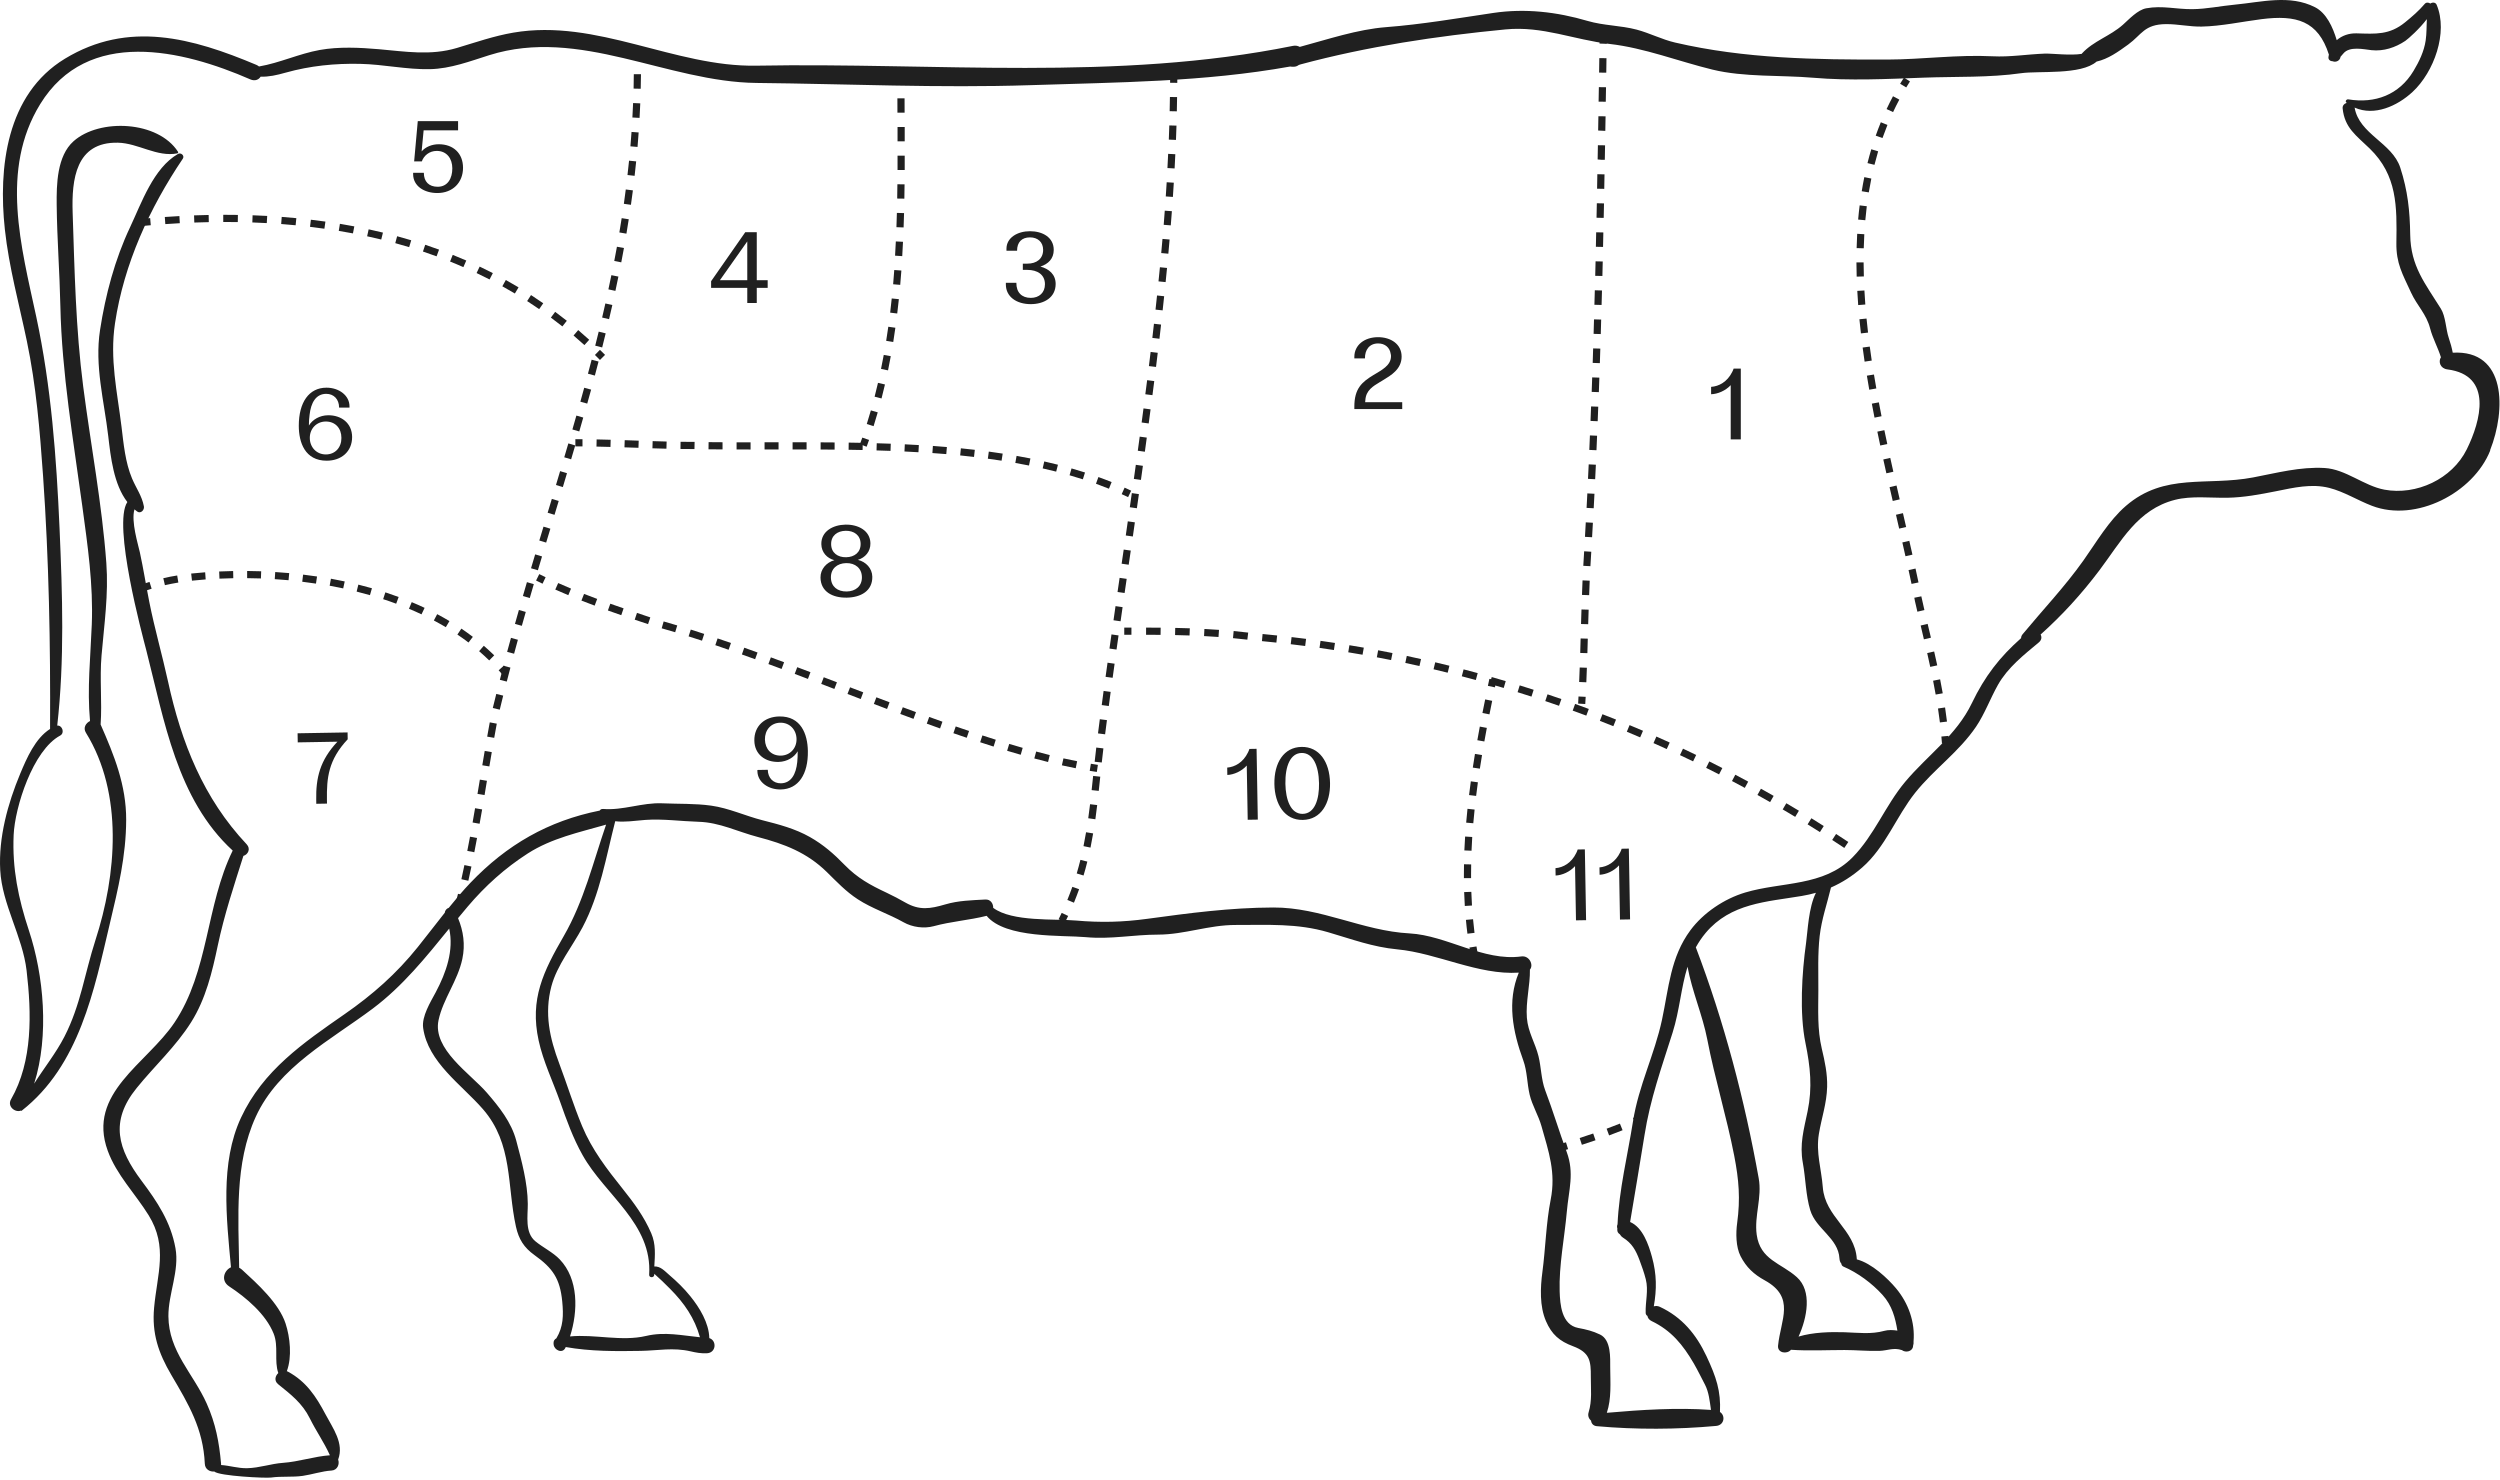 <svg width="495" height="293" viewBox="0 0 495 293" fill="none" xmlns="http://www.w3.org/2000/svg">
<path d="M493.063 89.204C489.723 97.614 478.343 103.484 469.653 100.154C466.853 99.084 464.083 97.334 461.193 96.604C457.653 95.714 454.143 96.564 450.653 97.264C447.473 97.894 444.313 98.494 441.053 98.554C437.703 98.614 433.933 98.134 430.663 98.964C423.213 100.854 419.983 107.214 415.673 112.934C412.163 117.584 408.353 121.774 404.043 125.634C404.293 126.114 404.263 126.704 403.713 127.174C400.743 129.654 397.543 132.154 395.603 135.584C394.083 138.274 393.003 141.294 391.273 143.864C387.883 148.884 382.963 152.264 379.223 156.944C375.473 161.644 373.313 167.764 368.703 171.774C366.733 173.484 364.723 174.764 362.533 175.724C361.763 178.944 360.683 181.964 360.293 185.344C359.893 188.934 360.043 192.524 360.033 196.124C360.023 199.994 359.813 203.824 360.713 207.624C361.313 210.154 361.843 212.594 361.773 215.214C361.683 218.544 360.663 221.314 360.133 224.554C359.533 228.244 360.633 231.454 360.913 235.064C361.363 240.994 367.243 243.394 367.643 249.224C367.643 249.274 367.643 249.314 367.643 249.354C370.613 250.124 373.803 253.164 375.403 255.074C377.883 258.044 379.203 261.774 378.883 265.604C378.913 265.894 378.883 266.184 378.793 266.444C378.793 266.504 378.793 266.564 378.773 266.634C378.613 267.634 377.283 267.864 376.583 267.324C374.913 266.764 373.743 267.424 372.133 267.474C369.813 267.544 367.523 267.304 365.203 267.304C361.663 267.304 358.153 267.504 354.613 267.254C353.833 268.184 351.913 267.914 352.053 266.444C352.563 261.304 355.553 256.884 349.433 253.514C347.253 252.314 345.753 250.924 344.623 248.704C343.693 246.864 343.683 244.144 343.953 242.184C344.613 237.354 344.303 233.634 343.383 228.874C341.873 221.094 339.523 213.534 338.033 205.774C337.133 201.084 335.003 196.224 334.133 191.414C332.833 195.584 332.573 200.024 331.173 204.464C328.993 211.364 326.733 217.614 325.603 224.814C324.703 230.534 323.703 236.244 322.763 241.954C325.263 243.024 326.423 246.444 327.083 248.844C328.043 252.324 328.043 255.294 327.453 258.654C327.823 258.554 328.233 258.554 328.653 258.754C333.023 260.784 335.853 264.194 337.883 268.524C339.823 272.664 340.753 275.444 340.553 279.574C341.673 280.284 341.433 282.184 339.793 282.334C332.003 283.044 323.953 283.084 316.173 282.384C315.453 282.324 315.083 281.824 315.033 281.304C314.593 280.914 314.333 280.324 314.543 279.654C315.263 277.294 314.973 275.014 314.983 272.604C315.003 269.464 314.803 267.804 311.463 266.554C308.793 265.564 307.233 264.224 306.093 261.564C304.823 258.604 304.983 254.974 305.393 251.864C306.023 247.124 306.113 242.224 307.033 237.534C308.093 232.164 306.653 228.074 305.213 222.984C304.613 220.844 303.383 218.904 302.873 216.754C302.353 214.564 302.393 212.124 301.623 210.004C299.513 204.254 298.363 198.274 300.723 192.584C292.693 193.104 284.563 188.714 276.663 187.974C271.793 187.514 267.653 185.954 263.003 184.594C256.833 182.774 250.983 183.164 244.663 183.144C239.333 183.134 234.533 185.044 229.333 185.054C224.403 185.054 219.963 186.024 214.953 185.554C210.433 185.134 199.053 185.864 195.353 181.334C191.883 182.204 188.373 182.434 184.873 183.384C182.943 183.904 180.643 183.594 178.913 182.614C175.993 180.964 172.643 179.884 169.853 178.064C167.493 176.534 165.703 174.614 163.703 172.654C159.773 168.804 155.303 167.094 150.053 165.724C146.073 164.684 142.503 162.834 138.323 162.714C134.843 162.614 131.253 162.094 127.773 162.344C125.543 162.514 123.733 162.834 121.813 162.604C119.983 169.724 118.813 177.034 115.343 183.604C113.343 187.384 110.283 191.114 109.173 195.294C107.753 200.674 108.833 205.524 110.733 210.584C112.273 214.684 113.573 218.914 115.253 222.954C117.203 227.634 120.163 231.474 123.303 235.404C125.513 238.164 127.523 240.884 128.933 244.154C129.893 246.364 129.683 248.504 129.553 250.754C130.793 250.714 131.553 251.614 132.493 252.424C134.043 253.754 135.413 255.074 136.693 256.664C138.513 258.914 140.373 261.944 140.443 264.944C141.963 265.434 141.813 267.844 139.993 267.944C138.793 268.004 137.863 267.824 136.733 267.564C133.273 266.764 130.313 267.414 126.883 267.474C121.993 267.564 116.843 267.584 112.013 266.714C111.993 266.764 111.973 266.814 111.953 266.854C111.383 268.104 109.723 267.324 109.623 266.224C109.623 266.164 109.613 266.104 109.603 266.044C109.553 265.524 109.803 265.174 110.163 264.984C111.553 262.674 111.583 260.424 111.323 257.694C110.883 253.134 109.423 251.084 105.833 248.514C103.723 247.004 102.713 245.354 102.163 242.904C100.353 234.724 101.613 226.494 95.613 219.604C91.413 214.774 84.723 210.324 83.783 203.534C83.463 201.254 85.243 198.404 86.273 196.474C88.363 192.544 89.883 188.164 88.943 183.854C84.313 189.544 79.753 195.234 73.813 199.694C65.513 205.924 55.163 211.224 50.643 221.114C46.393 230.404 47.213 241.004 47.353 251.014C47.543 251.114 47.723 251.224 47.913 251.394C50.943 254.174 55.243 258.044 56.553 262.084C57.423 264.754 57.853 268.644 56.793 271.494C56.863 271.524 56.923 271.534 56.993 271.574C60.623 273.534 62.573 276.484 64.433 280.004C65.923 282.824 68.163 285.774 66.953 288.994C67.283 289.874 66.833 291.114 65.603 291.174C63.873 291.264 61.683 291.974 59.933 292.224C57.873 292.514 55.763 292.264 53.663 292.554C52.623 292.704 43.413 292.264 42.433 291.364C41.573 291.444 40.603 290.944 40.553 289.834C40.243 282.874 37.333 278.044 33.923 272.244C31.363 267.884 30.043 264.014 30.513 258.914C31.123 252.264 33.293 246.864 29.433 240.624C26.803 236.374 23.063 232.614 21.333 227.854C17.163 216.444 29.083 210.624 34.543 202.474C41.363 192.304 40.743 179.324 46.073 168.414C35.013 158.254 32.513 142.584 28.953 128.704C28.213 125.834 22.243 103.824 25.213 99.404C22.503 95.904 21.913 90.464 21.433 86.354C20.613 79.304 18.703 72.464 19.813 65.314C20.883 58.374 22.743 51.364 25.753 44.994C28.033 40.154 30.383 33.274 35.253 30.474C35.833 30.144 36.593 30.824 36.203 31.414C29.623 41.174 24.533 52.254 22.773 63.994C21.703 71.134 23.203 77.494 24.063 84.524C24.473 87.884 24.803 91.564 26.143 94.734C26.993 96.744 28.093 98.154 28.493 100.264C28.623 100.964 27.873 101.784 27.163 101.284C26.973 101.154 26.803 101.004 26.623 100.854C25.923 103.264 27.343 107.764 27.693 109.374C28.403 112.634 28.913 115.924 29.563 119.194C30.613 124.474 32.113 129.654 33.263 134.904C35.903 147.044 40.273 158.064 48.843 167.174C49.693 168.074 49.093 169.214 48.193 169.464C46.323 175.374 44.413 181.084 43.123 187.194C42.013 192.454 40.753 197.774 37.853 202.384C34.803 207.234 30.643 211.004 27.063 215.424C21.673 222.064 23.333 227.524 28.033 233.804C31.153 237.964 33.813 241.954 34.743 247.144C35.553 251.614 33.323 256.144 33.343 260.604C33.393 267.614 38.253 271.924 40.933 277.914C42.693 281.844 43.393 285.554 43.773 289.814C43.773 289.904 43.773 289.984 43.773 290.074C45.473 290.184 47.133 290.744 48.923 290.704C51.373 290.654 53.633 289.814 56.033 289.644C59.163 289.424 62.273 288.354 65.323 288.144C64.163 285.564 62.613 283.404 61.343 280.834C59.863 277.844 57.603 276.114 55.073 274.074C54.253 273.414 54.473 272.444 55.103 271.864C54.253 269.434 55.193 266.604 54.183 264.064C52.643 260.204 48.733 256.914 45.373 254.704C43.643 253.564 44.373 251.524 45.733 250.924C44.853 241.284 43.533 230.264 47.723 221.294C52.093 211.934 60.013 206.514 68.243 200.794C73.773 196.954 78.503 192.784 82.713 187.534C84.513 185.294 86.263 182.984 88.063 180.724C88.103 180.254 88.453 179.874 88.863 179.744C90.233 178.044 91.643 176.364 93.143 174.794C100.343 167.254 108.553 162.534 118.743 160.494C118.873 160.284 119.093 160.144 119.443 160.174C123.343 160.494 127.153 158.884 131.103 159.054C134.303 159.194 137.633 159.074 140.793 159.514C144.323 160.004 147.533 161.534 150.983 162.414C154.223 163.234 157.433 164.074 160.363 165.734C163.043 167.254 165.103 169.064 167.243 171.264C169.783 173.864 172.293 175.234 175.553 176.764C176.833 177.364 178.053 178.014 179.283 178.714C182.063 180.294 184.163 179.954 187.163 179.074C189.773 178.304 192.393 178.254 195.093 178.104C196.123 178.044 196.673 178.904 196.653 179.754C200.403 182.574 208.943 181.894 213.023 182.264C217.943 182.694 222.273 182.594 227.173 181.924C235.483 180.794 243.553 179.714 252.103 179.684C261.553 179.644 269.813 184.324 279.093 184.814C286.483 185.214 293.703 190.394 301.233 189.374C302.833 189.154 303.703 191.094 302.923 191.984C302.973 195.154 302.073 198.324 302.323 201.534C302.543 204.364 303.973 206.494 304.623 209.134C305.163 211.314 305.153 213.754 305.943 215.864C307.493 219.944 308.703 224.024 310.213 228.104C311.763 232.334 310.613 235.554 310.233 239.894C309.783 245.024 308.643 250.584 308.813 255.714C308.893 258.224 309.163 262.304 312.483 262.934C314.083 263.234 315.343 263.534 316.803 264.234C319.033 265.304 318.813 268.884 318.823 270.814C318.843 273.834 319.093 276.894 318.153 279.734C324.883 279.144 332.083 278.674 338.773 279.164C338.523 277.434 338.363 275.664 337.593 274.174C336.863 272.774 336.163 271.334 335.373 269.964C333.233 266.284 330.923 263.444 327.023 261.574C326.513 261.334 326.263 260.954 326.193 260.554C326.003 260.444 325.853 260.244 325.843 259.974C325.763 257.724 326.433 255.514 325.863 253.284C325.533 251.974 325.083 250.734 324.613 249.474C323.893 247.554 323.123 246.154 321.343 245.044C321.063 244.864 320.873 244.634 320.723 244.384C320.413 244.194 320.193 243.884 320.223 243.464C320.223 243.384 320.223 243.304 320.233 243.224C320.133 242.924 320.163 242.654 320.273 242.414C320.573 235.564 322.263 228.794 323.333 222.034C324.443 214.974 327.593 208.824 329.073 201.924C330.423 195.594 330.743 189.534 334.713 184.174C337.283 180.714 341.403 177.964 345.523 176.724C352.763 174.554 361.063 175.584 366.803 169.754C371.143 165.344 373.273 159.524 377.213 154.814C381.683 149.484 387.343 145.644 390.433 139.214C393.003 133.864 395.943 130.104 400.173 126.354C400.183 126.104 400.263 125.834 400.473 125.584C404.483 120.744 408.873 116.114 412.513 110.984C415.083 107.364 417.523 103.104 420.933 100.164C428.593 93.554 436.943 96.274 446.103 94.534C450.853 93.634 455.403 92.394 460.263 92.664C464.443 92.894 468.043 96.194 472.113 96.954C478.433 98.124 485.513 94.864 488.423 88.964C491.193 83.354 493.643 74.304 484.593 73.144C483.163 72.964 482.743 71.624 483.303 70.734C482.693 68.784 481.683 67.014 481.163 65.024C480.433 62.194 478.563 60.494 477.393 57.944C475.713 54.274 474.423 52.184 474.483 48.084C474.593 40.884 474.673 34.714 469.193 29.404C466.523 26.814 464.233 25.324 463.843 21.464C463.783 20.884 464.183 20.514 464.663 20.364C464.643 20.344 464.623 20.334 464.593 20.314C464.253 20.044 464.633 19.614 464.963 19.674C470.243 20.544 475.033 18.794 477.883 14.034C478.993 12.184 479.963 10.184 480.283 8.014C480.493 6.584 480.443 5.184 480.513 3.784C479.133 5.644 476.873 7.664 476.253 8.094C474.303 9.404 471.953 10.194 469.563 9.934C468.003 9.764 465.223 9.104 464.003 10.574C463.743 10.884 463.573 11.084 463.423 11.244C463.343 12.014 462.493 12.404 461.883 12.134C461.443 12.144 460.993 11.844 461.033 11.344C461.043 11.154 461.093 10.994 461.123 10.814C458.983 4.094 454.653 2.924 447.783 3.794C443.923 4.284 439.783 5.194 435.913 5.264C433.553 5.304 431.243 4.764 428.893 4.774C424.543 4.804 424.073 6.864 421.373 8.824C419.373 10.274 417.413 11.674 415.123 12.194C412.033 14.904 403.673 13.994 400.183 14.494C394.013 15.384 387.183 15.144 380.923 15.374C373.713 15.644 366.203 16.014 359.003 15.394C352.573 14.844 345.343 15.314 339.073 13.784C332.303 12.134 325.623 9.494 318.733 8.704C311.643 7.884 305.443 5.114 298.093 5.824C284.423 7.144 270.773 9.184 257.533 12.744C257.423 12.794 257.293 12.834 257.163 12.864C256.883 13.074 256.543 13.214 256.183 13.214C256.063 13.214 255.943 13.214 255.833 13.214C255.693 13.214 255.563 13.204 255.443 13.174C238.353 16.244 221.323 16.294 203.973 16.864C185.923 17.454 167.863 16.614 149.803 16.424C132.073 16.244 114.763 5.294 96.873 10.924C93.063 12.124 89.213 13.604 85.153 13.694C80.473 13.794 75.983 12.744 71.333 12.644C66.303 12.534 61.413 13.024 56.553 14.384C54.743 14.894 53.253 15.224 51.603 15.184C51.233 15.774 50.483 16.124 49.553 15.714C36.153 9.864 17.343 5.344 7.953 20.624C-0.017 33.594 4.193 48.834 7.173 62.684C10.143 76.524 11.173 90.554 11.793 104.664C12.363 117.774 12.793 130.624 11.333 143.674C12.313 143.554 12.883 145.124 11.913 145.644C6.503 148.544 2.943 159.854 2.703 165.304C2.403 171.944 3.623 177.904 5.723 184.234C8.653 193.074 9.783 205.014 6.763 214.564C8.723 211.454 11.073 208.534 12.753 205.264C15.973 198.994 16.763 192.754 18.883 186.194C23.093 173.214 24.463 157.134 17.013 145.084C16.403 144.104 17.003 143.154 17.823 142.764C17.233 136.384 17.923 130.054 18.173 123.674C18.483 115.674 17.363 108.094 16.293 100.194C14.523 87.134 12.233 73.804 11.953 60.604C11.813 53.934 11.293 47.254 11.223 40.574C11.183 36.574 11.263 30.884 14.573 27.954C19.733 23.374 31.323 23.914 35.253 30.064C35.323 30.164 35.253 30.334 35.133 30.364C31.103 31.164 27.393 28.344 23.343 28.254C14.983 28.074 14.173 35.544 14.383 42.064C14.763 53.594 14.993 65.074 16.473 76.534C17.973 88.124 20.203 99.814 21.053 111.464C21.513 117.724 20.633 123.594 20.103 129.804C19.713 134.354 20.233 138.964 19.923 143.454C22.613 149.564 25.003 155.484 24.983 162.324C24.963 169.484 23.393 175.934 21.753 182.844C18.623 196.054 15.753 210.934 4.293 219.924C4.243 219.964 4.163 219.954 4.123 219.904C2.983 220.344 1.383 219.054 2.183 217.674C6.523 210.104 6.243 200.574 5.263 192.154C4.483 185.464 0.403 179.054 0.043 172.284C-0.307 165.824 1.533 159.124 3.993 153.214C5.283 150.134 6.963 146.204 9.913 144.334C10.003 127.574 9.693 110.914 8.523 94.184C7.893 85.274 7.153 76.314 5.323 67.564C3.793 60.224 1.773 52.904 0.963 45.434C-0.357 33.254 1.243 18.674 12.853 11.624C25.423 3.994 38.063 7.504 50.763 12.844C50.973 12.934 51.133 13.044 51.283 13.164C55.363 12.464 59.213 10.634 63.313 9.894C67.123 9.214 71.193 9.414 75.023 9.744C80.293 10.204 85.253 11.054 90.473 9.494C94.193 8.384 97.783 7.124 101.623 6.464C118.193 3.624 133.533 13.304 149.783 13.004C185.173 12.344 221.023 16.154 255.993 9.084C256.523 8.974 256.973 9.074 257.353 9.284C262.933 7.784 268.763 5.814 274.453 5.374C281.513 4.834 288.653 3.604 295.663 2.564C301.973 1.624 308.273 2.354 314.343 4.144C317.543 5.084 320.863 5.024 324.053 5.864C326.653 6.554 329.043 7.814 331.663 8.424C345.513 11.644 359.493 11.824 373.663 11.794C380.613 11.774 387.583 10.794 394.513 11.144C398.013 11.324 401.373 10.744 404.863 10.614C406.263 10.564 409.933 11.034 412.183 10.664C412.203 10.634 412.213 10.614 412.233 10.584C414.503 8.104 417.813 7.154 420.343 4.894C421.573 3.794 423.263 1.954 424.943 1.644C428.133 1.054 430.943 1.854 434.113 1.814C436.923 1.784 439.673 1.184 442.463 0.924C447.823 0.414 453.353 -1.116 458.363 1.424C460.623 2.574 461.893 5.344 462.673 7.954C463.693 7.064 465.083 6.554 466.613 6.604C470.383 6.714 473.113 6.954 476.213 4.414C477.613 3.274 478.933 2.144 480.103 0.764C480.373 0.434 480.883 0.464 481.203 0.704C481.613 0.424 482.233 0.424 482.453 0.944C484.773 6.424 481.923 14.274 477.693 18.194C474.643 21.024 470.113 23.044 466.213 21.304C467.113 26.584 473.643 28.254 475.253 33.194C476.733 37.744 477.153 41.734 477.223 46.494C477.313 52.704 480.163 56.104 483.293 61.124C484.253 62.664 484.263 65.164 484.853 66.904C485.203 67.934 485.463 68.864 485.643 69.834C496.313 69.224 496.183 81.224 493.043 89.134L493.063 89.204ZM119.983 163.284C114.663 164.814 109.243 165.944 104.503 168.984C99.983 171.884 96.073 175.414 92.603 179.504C91.953 180.264 91.323 181.034 90.693 181.794C91.753 184.344 92.143 187.034 91.543 189.864C90.623 194.204 87.723 197.804 86.833 201.984C85.603 207.744 93.103 212.544 96.403 216.364C98.843 219.184 101.253 222.194 102.223 225.864C103.273 229.834 104.473 234.214 104.503 238.364C104.523 240.744 103.883 244.014 105.993 245.764C107.433 246.964 109.513 247.974 110.823 249.354C114.563 253.264 114.483 259.564 112.863 264.614C117.813 264.134 123.053 265.664 127.933 264.514C131.633 263.644 135.013 264.424 138.593 264.774C137.533 260.994 135.503 258.024 132.653 255.164C131.633 254.144 130.623 253.144 129.543 252.204C129.543 252.264 129.543 252.334 129.543 252.394C129.543 253.054 128.493 253.044 128.533 252.394C129.193 242.284 119.793 236.644 115.353 228.714C113.463 225.354 112.183 221.784 110.903 218.154C109.493 214.164 107.553 210.184 106.653 206.034C104.853 197.814 107.593 192.324 111.623 185.344C115.623 178.404 117.423 170.774 120.003 163.284H119.983ZM358.433 239.634C357.523 236.604 357.533 233.374 356.963 230.264C356.283 226.574 357.163 223.624 357.903 220.044C358.883 215.304 358.443 211.214 357.483 206.524C356.273 200.634 356.773 192.634 357.603 186.704C357.933 184.334 358.083 179.714 359.553 176.774C358.643 177.024 357.713 177.244 356.733 177.404C349.763 178.574 342.683 178.814 337.723 184.714C336.943 185.644 336.313 186.604 335.773 187.574C341.383 202.294 345.443 217.804 348.223 233.294C348.913 237.114 347.323 240.734 347.823 244.444C348.503 249.484 352.663 250.074 355.773 252.874C358.833 255.614 357.823 260.894 356.113 264.644C359.023 263.774 362.423 263.694 365.223 263.784C367.923 263.874 370.473 264.234 373.113 263.504C373.873 263.294 374.793 263.324 375.683 263.464C375.263 260.904 374.633 258.484 372.733 256.384C370.663 254.094 367.833 251.994 364.993 250.784C364.733 250.664 364.613 250.454 364.593 250.214C364.373 249.954 364.233 249.614 364.213 249.194C363.993 245.114 359.563 243.374 358.433 239.624V239.634Z" fill="#202020"/>
<path d="M377.433 17.314C377.673 16.914 377.923 16.524 378.173 16.124L376.983 15.364C376.723 15.764 376.473 16.174 376.223 16.584L377.433 17.314Z" fill="#202020"/>
<path d="M384.093 143.044L385.503 142.874C385.383 141.934 385.263 140.994 385.123 140.074L383.723 140.284C383.863 141.194 383.983 142.114 384.103 143.044H384.093ZM383.263 137.524L384.663 137.274C384.503 136.344 384.323 135.424 384.143 134.504L382.753 134.784C382.933 135.694 383.103 136.614 383.263 137.524ZM382.183 132.044L383.573 131.744C383.373 130.834 383.173 129.914 382.963 128.994L381.583 129.304C381.793 130.214 381.993 131.124 382.183 132.034V132.044ZM380.943 126.584L382.323 126.264L381.673 123.524L380.293 123.854L380.933 126.584H380.943ZM379.653 121.114L381.033 120.794L380.423 118.074L379.033 118.354L379.163 119.044L379.643 121.124L379.653 121.114ZM378.473 115.614L379.863 115.324C379.673 114.414 379.473 113.494 379.273 112.574L377.893 112.874C378.093 113.794 378.293 114.714 378.483 115.614H378.473ZM377.283 110.134L378.663 109.824C378.463 108.914 378.253 108.004 378.043 107.084L376.663 107.404C376.873 108.324 377.083 109.234 377.283 110.144V110.134ZM376.033 104.664L377.413 104.344L376.783 101.604L375.403 101.924L376.033 104.664ZM374.763 99.194L376.143 98.874L375.513 96.134L374.133 96.454L374.763 99.194ZM373.503 93.714L374.883 93.404C374.673 92.494 374.473 91.584 374.273 90.664L372.893 90.974C373.093 91.894 373.303 92.804 373.503 93.724V93.714ZM372.293 88.214L373.683 87.914C373.483 87.004 373.293 86.084 373.103 85.174L371.713 85.464C371.903 86.384 372.093 87.304 372.293 88.224V88.214ZM371.153 82.694L372.543 82.414C372.363 81.494 372.183 80.584 372.013 79.664L370.623 79.924C370.793 80.844 370.973 81.774 371.153 82.694ZM370.113 77.164L371.513 76.914C371.353 75.994 371.193 75.074 371.043 74.154L369.643 74.384C369.793 75.314 369.953 76.234 370.113 77.164ZM369.203 71.604L370.603 71.394C370.463 70.474 370.333 69.554 370.213 68.624L368.803 68.814C368.923 69.744 369.053 70.674 369.193 71.604H369.203ZM368.463 66.014L369.873 65.854C369.763 64.924 369.663 64.004 369.573 63.074L368.163 63.214C368.253 64.144 368.353 65.084 368.463 66.014ZM367.923 60.404L369.333 60.294C369.263 59.364 369.203 58.434 369.153 57.514L367.743 57.594C367.793 58.534 367.853 59.464 367.923 60.404ZM367.623 54.774L369.043 54.734C369.013 53.804 369.003 52.874 368.993 51.954H367.573C367.573 52.894 367.593 53.834 367.623 54.784V54.774ZM369.023 49.154C369.043 48.224 369.083 47.294 369.133 46.374L367.723 46.294C367.673 47.234 367.633 48.174 367.613 49.124L369.033 49.164L369.023 49.154ZM369.333 43.604C369.413 42.674 369.513 41.754 369.623 40.834L368.213 40.664C368.093 41.594 367.993 42.534 367.913 43.474L369.323 43.604H369.333ZM370.023 38.084C370.173 37.164 370.343 36.254 370.523 35.354L369.133 35.074C368.943 35.994 368.773 36.924 368.623 37.864L370.023 38.094V38.084ZM371.143 32.644C371.373 31.744 371.613 30.854 371.873 29.964L370.513 29.554C370.243 30.464 369.993 31.374 369.763 32.294L371.133 32.634L371.143 32.644ZM372.733 27.334C373.043 26.464 373.373 25.594 373.713 24.744L372.403 24.204C372.043 25.074 371.713 25.974 371.393 26.864L372.733 27.334ZM374.823 22.204C375.213 21.374 375.633 20.534 376.063 19.724L374.813 19.054C374.373 19.884 373.943 20.744 373.543 21.594L374.823 22.194V22.204Z" fill="#202020"/>
<path d="M384.513 147.234L385.923 147.124C385.883 146.644 385.843 146.174 385.803 145.704L384.393 145.834C384.433 146.294 384.473 146.764 384.513 147.234Z" fill="#202020"/>
<path d="M233.103 16.404V14.984H231.683V16.394L233.103 16.404Z" fill="#202020"/>
<path d="M212.643 178.734C213.003 177.854 213.343 176.954 213.663 176.064L212.323 175.594C212.013 176.464 211.683 177.334 211.333 178.194L212.643 178.734ZM214.543 173.344C214.813 172.454 215.063 171.534 215.293 170.594L213.923 170.254C213.703 171.144 213.453 172.044 213.193 172.944L214.553 173.354L214.543 173.344ZM215.923 167.814C216.113 166.884 216.283 165.954 216.443 165.014L215.043 164.784C214.893 165.694 214.723 166.614 214.533 167.534L215.923 167.824V167.814ZM216.883 162.214C217.013 161.274 217.133 160.344 217.243 159.404L215.833 159.234C215.723 160.164 215.603 161.094 215.473 162.014L216.873 162.214H216.883ZM217.553 156.594C217.643 155.714 217.743 154.834 217.833 153.954L217.853 153.784L216.443 153.634L216.423 153.804C216.333 154.684 216.243 155.564 216.143 156.444L217.553 156.594ZM218.153 150.974C218.253 150.054 218.353 149.124 218.473 148.184L217.063 148.014C216.953 148.964 216.843 149.894 216.743 150.824L218.153 150.974ZM218.813 145.384L219.173 142.584L217.763 142.404L217.403 145.214L218.813 145.394V145.384ZM219.543 139.794L219.913 136.994L218.513 136.804L218.143 139.604L219.543 139.794ZM220.303 134.204L220.693 131.414L219.293 131.214L218.903 134.014L220.303 134.204ZM221.073 128.614L221.473 125.814L220.073 125.614L219.673 128.414L221.073 128.614ZM221.873 123.014L222.273 120.214L220.873 120.014L220.473 122.814L221.873 123.014ZM222.673 117.414L223.083 114.614L221.683 114.414L221.273 117.214L222.673 117.414ZM223.483 111.814L223.893 109.014L222.493 108.814L222.083 111.614L223.483 111.814ZM224.303 106.224L224.703 103.424L223.303 103.224L222.903 106.024L224.303 106.224ZM225.103 100.634L225.503 97.834L224.103 97.634L223.703 100.434L225.103 100.634ZM225.903 95.034L226.293 92.234L224.893 92.034L224.503 94.824L225.903 95.024V95.034ZM226.683 89.444L227.063 86.644L225.663 86.454L225.283 89.244L226.683 89.444ZM227.443 83.854L227.813 81.054L226.413 80.864L226.043 83.654L227.443 83.844V83.854ZM228.183 78.254L228.543 75.454L227.133 75.274L226.773 78.064L228.183 78.244V78.254ZM228.893 72.654L229.233 69.854L227.823 69.684L227.483 72.484L228.893 72.654ZM229.573 67.064C229.683 66.134 229.793 65.194 229.893 64.264L228.483 64.104C228.373 65.034 228.273 65.964 228.163 66.904L229.573 67.074V67.064ZM230.203 61.454C230.303 60.514 230.403 59.584 230.503 58.654L229.093 58.504C228.993 59.434 228.893 60.364 228.793 61.304L230.203 61.454ZM230.793 55.854C230.883 54.914 230.983 53.984 231.073 53.054L229.663 52.914C229.573 53.844 229.483 54.774 229.383 55.714L230.793 55.854ZM231.333 50.234C231.413 49.294 231.503 48.364 231.583 47.424L230.173 47.304C230.093 48.234 230.013 49.174 229.923 50.104L231.333 50.234ZM231.813 44.624C231.883 43.684 231.963 42.754 232.033 41.814L230.623 41.714C230.553 42.644 230.483 43.584 230.413 44.514L231.823 44.624H231.813ZM232.233 38.994C232.293 38.054 232.353 37.114 232.413 36.174L231.003 36.084C230.943 37.024 230.883 37.954 230.823 38.894L232.233 38.994ZM232.573 33.354C232.623 32.414 232.673 31.474 232.713 30.534L231.293 30.464C231.253 31.404 231.203 32.334 231.153 33.274L232.573 33.354ZM232.843 27.704C232.883 26.764 232.913 25.814 232.943 24.874L231.523 24.834C231.493 25.774 231.463 26.704 231.423 27.644L232.843 27.704ZM233.013 22.054C233.033 21.114 233.053 20.164 233.063 19.224L231.643 19.204C231.633 20.144 231.613 21.074 231.593 22.014L233.013 22.044V22.054Z" fill="#202020"/>
<path d="M210.863 182.644C211.083 182.214 211.283 181.784 211.493 181.354L210.213 180.754C210.013 181.174 209.813 181.594 209.603 182.014L210.873 182.644H210.863Z" fill="#202020"/>
<path d="M125.493 11.824H126.913C126.913 11.334 126.913 10.864 126.893 10.384L125.473 10.404C125.473 10.874 125.483 11.344 125.493 11.814V11.824Z" fill="#202020"/>
<path d="M92.733 174.394C92.943 173.454 93.143 172.514 93.343 171.574L91.953 171.284C91.753 172.214 91.553 173.144 91.353 174.084L92.733 174.394ZM93.913 168.754C94.103 167.814 94.273 166.874 94.453 165.924L93.063 165.664C92.893 166.604 92.713 167.544 92.523 168.474L93.913 168.744V168.754ZM94.963 163.094C95.133 162.154 95.293 161.204 95.463 160.264L94.063 160.024C93.903 160.964 93.733 161.904 93.573 162.854L94.963 163.104V163.094ZM95.943 157.424L96.413 154.594L95.013 154.364L94.543 157.194L95.943 157.424ZM96.893 151.754C97.053 150.814 97.213 149.864 97.373 148.924L95.973 148.684C95.813 149.634 95.653 150.574 95.493 151.524L96.893 151.754ZM97.853 146.104C98.013 145.164 98.183 144.224 98.363 143.284L96.973 143.024C96.803 143.964 96.633 144.914 96.463 145.854L97.863 146.094L97.853 146.104ZM98.953 140.514C99.173 139.584 99.403 138.654 99.633 137.734L98.263 137.394C98.033 138.324 97.803 139.254 97.573 140.184L98.953 140.514ZM100.343 134.954C100.583 134.034 100.823 133.104 101.063 132.184L99.693 131.824C99.453 132.744 99.213 133.674 98.973 134.604L100.343 134.954ZM101.793 129.434C102.043 128.514 102.293 127.594 102.543 126.674L101.173 126.294C100.923 127.214 100.663 128.134 100.413 129.064L101.783 129.434H101.793ZM103.323 123.914C103.583 122.994 103.843 122.074 104.103 121.164L102.743 120.774C102.483 121.694 102.223 122.614 101.963 123.534L103.333 123.914H103.323ZM104.893 118.414L105.693 115.664L104.333 115.264L103.533 118.014L104.893 118.414ZM106.503 112.914L107.323 110.174L105.963 109.764L105.143 112.514L106.503 112.914ZM108.143 107.424L108.973 104.684L107.613 104.274L106.783 107.024L108.143 107.434V107.424ZM109.793 101.944L110.623 99.194L109.263 98.784L108.433 101.524L109.793 101.934V101.944ZM111.443 96.444L112.263 93.694L110.903 93.284L110.083 96.034L111.443 96.444ZM113.083 90.944L113.893 88.194L112.533 87.794L111.723 90.544L113.083 90.944ZM114.693 85.434C114.963 84.514 115.223 83.594 115.483 82.674L114.123 82.284C113.863 83.204 113.603 84.124 113.333 85.034L114.693 85.424V85.434ZM116.273 79.914C116.533 78.994 116.783 78.064 117.043 77.144L115.673 76.774C115.423 77.694 115.163 78.614 114.913 79.534L116.283 79.914H116.273ZM117.783 74.364C118.033 73.434 118.273 72.514 118.513 71.584L117.143 71.224C116.903 72.144 116.663 73.074 116.413 73.994L117.783 74.364ZM119.233 68.794C119.463 67.864 119.703 66.934 119.923 66.004L118.543 65.664C118.313 66.594 118.083 67.524 117.853 68.444L119.223 68.794H119.233ZM120.593 63.204C120.813 62.274 121.033 61.334 121.243 60.394L119.863 60.084C119.653 61.014 119.443 61.944 119.223 62.874L120.603 63.194L120.593 63.204ZM121.853 57.584C122.053 56.644 122.253 55.704 122.443 54.764L121.053 54.484C120.863 55.424 120.663 56.354 120.463 57.294L121.843 57.594L121.853 57.584ZM123.013 51.934C123.193 50.994 123.373 50.044 123.543 49.104L122.153 48.854C121.983 49.794 121.803 50.734 121.623 51.674L123.013 51.944V51.934ZM124.033 46.264C124.193 45.314 124.353 44.364 124.493 43.414L123.093 43.194C122.943 44.144 122.793 45.084 122.633 46.024L124.033 46.264ZM124.923 40.554C125.063 39.604 125.183 38.644 125.313 37.694L123.903 37.514C123.783 38.464 123.653 39.414 123.523 40.354L124.923 40.554ZM125.653 34.824C125.763 33.874 125.863 32.914 125.963 31.954L124.553 31.814C124.453 32.764 124.353 33.714 124.243 34.654L125.653 34.814V34.824ZM126.233 29.094C126.313 28.134 126.393 27.184 126.453 26.224L125.043 26.124C124.973 27.074 124.903 28.024 124.823 28.974L126.233 29.094ZM126.633 23.344C126.683 22.384 126.733 21.424 126.773 20.464L125.353 20.404C125.313 21.364 125.273 22.314 125.213 23.264L126.633 23.344ZM126.863 17.574C126.883 16.614 126.903 15.654 126.913 14.694H125.493C125.493 15.644 125.473 16.594 125.453 17.544L126.873 17.574H126.863Z" fill="#202020"/>
<path d="M91.723 178.684C91.843 178.224 91.953 177.764 92.063 177.304L90.683 176.974C90.573 177.434 90.463 177.884 90.343 178.344L91.713 178.694L91.723 178.684Z" fill="#202020"/>
<path d="M118.803 71.264L119.803 70.264C119.463 69.924 119.123 69.594 118.783 69.264L117.793 70.284C118.133 70.614 118.463 70.934 118.793 71.274L118.803 71.264Z" fill="#202020"/>
<path d="M115.713 68.324L116.663 67.274C115.943 66.624 115.213 65.984 114.483 65.354L113.563 66.434C114.283 67.044 115.003 67.674 115.713 68.324ZM111.353 64.624L112.233 63.514C111.473 62.914 110.703 62.324 109.923 61.744L109.073 62.884C109.833 63.454 110.593 64.034 111.343 64.624H111.353ZM106.753 61.214L107.563 60.044C106.763 59.494 105.953 58.954 105.143 58.424L104.373 59.614C105.173 60.134 105.973 60.664 106.753 61.204V61.214ZM101.943 58.114L102.673 56.894C101.843 56.394 101.003 55.914 100.153 55.444L99.463 56.684C100.293 57.144 101.123 57.624 101.943 58.114ZM96.933 55.334L97.583 54.074C96.723 53.634 95.853 53.204 94.973 52.784L94.363 54.064C95.223 54.474 96.083 54.894 96.933 55.334ZM91.753 52.884L92.323 51.584C91.433 51.194 90.543 50.824 89.643 50.464L89.113 51.784C90.003 52.144 90.883 52.504 91.753 52.894V52.884ZM86.443 50.754L86.933 49.424C86.023 49.094 85.113 48.774 84.193 48.464L83.743 49.804C84.653 50.104 85.553 50.424 86.443 50.754ZM81.013 48.934L81.423 47.574C80.493 47.294 79.563 47.024 78.633 46.774L78.263 48.144C79.183 48.394 80.103 48.664 81.013 48.934ZM75.483 47.434L75.823 46.054C74.883 45.824 73.943 45.604 72.993 45.404L72.693 46.784C73.623 46.984 74.563 47.204 75.483 47.424V47.434ZM69.883 46.214L70.153 44.824C69.203 44.644 68.253 44.474 67.303 44.314L67.073 45.714C68.013 45.874 68.953 46.034 69.893 46.214H69.883ZM64.233 45.274L64.433 43.874C63.473 43.734 62.523 43.614 61.553 43.504L61.383 44.914C62.333 45.024 63.283 45.154 64.223 45.284L64.233 45.274ZM58.533 44.604L58.673 43.194C57.713 43.104 56.753 43.014 55.783 42.944L55.673 44.354C56.633 44.424 57.583 44.504 58.533 44.604ZM32.733 44.374C33.693 44.304 34.643 44.244 35.603 44.194L35.523 42.784C34.563 42.834 33.593 42.894 32.633 42.964L32.733 44.374ZM52.823 44.174L52.903 42.754C51.943 42.704 50.973 42.654 50.013 42.624L49.963 44.044C50.923 44.074 51.873 44.124 52.833 44.174H52.823ZM38.473 44.064C39.433 44.024 40.383 44.004 41.343 43.984L41.313 42.564C40.353 42.584 39.383 42.614 38.423 42.644L38.473 44.064ZM47.083 43.974L47.103 42.554C46.273 42.544 45.443 42.534 44.613 42.534H44.203V43.954H44.603C45.423 43.954 46.253 43.954 47.073 43.974H47.083Z" fill="#202020"/>
<path d="M28.442 44.724C28.913 44.684 29.383 44.634 29.852 44.594L29.733 43.184C29.262 43.224 28.793 43.264 28.312 43.314L28.442 44.724Z" fill="#202020"/>
<path d="M99.643 133.774L100.733 132.864C100.423 132.494 100.113 132.134 99.793 131.774L98.733 132.714C99.043 133.064 99.343 133.414 99.643 133.764V133.774Z" fill="#202020"/>
<path d="M96.863 130.764L97.853 129.754C97.193 129.114 96.503 128.474 95.793 127.864L94.863 128.934C95.553 129.524 96.223 130.144 96.863 130.764ZM92.763 127.224L93.623 126.094C92.893 125.534 92.123 124.994 91.353 124.464L90.563 125.644C91.323 126.154 92.063 126.684 92.773 127.224H92.763ZM88.263 124.194L88.993 122.974C88.213 122.504 87.393 122.044 86.563 121.604L85.903 122.854C86.713 123.284 87.503 123.734 88.273 124.184L88.263 124.194ZM83.463 121.634L84.073 120.354C83.233 119.954 82.383 119.584 81.523 119.224L80.973 120.534C81.813 120.884 82.643 121.254 83.463 121.644V121.634ZM78.443 119.534L78.933 118.204C78.063 117.884 77.183 117.574 76.303 117.284L75.863 118.634C76.733 118.914 77.593 119.214 78.443 119.534ZM73.253 117.834L73.643 116.474C72.753 116.224 71.853 115.984 70.953 115.754L70.613 117.134C71.503 117.354 72.373 117.594 73.253 117.844V117.834ZM67.953 116.514L68.253 115.124C67.343 114.934 66.433 114.754 65.523 114.584L65.273 115.974C66.173 116.134 67.063 116.314 67.953 116.504V116.514ZM32.653 115.864C33.503 115.674 34.403 115.494 35.313 115.344L35.083 113.944C34.133 114.094 33.213 114.274 32.333 114.484L32.653 115.864ZM62.563 115.544L62.773 114.144C61.853 114.004 60.933 113.884 60.013 113.774L59.843 115.184C60.743 115.294 61.653 115.414 62.553 115.554L62.563 115.544ZM38.003 114.974C38.903 114.874 39.803 114.794 40.723 114.724L40.623 113.314C39.693 113.384 38.773 113.464 37.853 113.564L38.013 114.974H38.003ZM57.133 114.884L57.263 113.474C56.343 113.394 55.413 113.314 54.493 113.264L54.403 114.674C55.313 114.734 56.223 114.804 57.133 114.884ZM43.453 114.574C44.353 114.534 45.263 114.504 46.193 114.484L46.163 113.064C45.233 113.084 44.303 113.114 43.393 113.154L43.453 114.574ZM51.663 114.534L51.713 113.114C50.783 113.084 49.853 113.054 48.933 113.054V114.474C49.823 114.474 50.743 114.504 51.653 114.534H51.663Z" fill="#202020"/>
<path d="M28.703 117.004C29.143 116.844 29.583 116.704 30.023 116.564L29.603 115.214C29.143 115.354 28.683 115.504 28.233 115.664L28.703 117.004Z" fill="#202020"/>
<path d="M368.713 170.303L369.523 169.143C369.133 168.873 368.743 168.603 368.353 168.333L367.553 169.504C367.943 169.764 368.333 170.033 368.713 170.303Z" fill="#202020"/>
<path d="M365.173 167.894L365.963 166.714C365.163 166.174 364.353 165.644 363.543 165.124L362.773 166.314C363.573 166.834 364.373 167.364 365.173 167.894ZM360.343 164.754L361.103 163.554C360.293 163.034 359.473 162.524 358.653 162.014L357.903 163.224C358.723 163.724 359.533 164.234 360.343 164.754ZM355.453 161.734L356.183 160.524C355.353 160.024 354.523 159.534 353.693 159.044L352.973 160.264C353.803 160.744 354.623 161.244 355.443 161.734H355.453ZM350.483 158.814L351.183 157.584C350.343 157.104 349.503 156.634 348.663 156.164L347.973 157.404C348.813 157.874 349.643 158.344 350.483 158.824V158.814ZM345.463 156.014L346.143 154.764C345.293 154.304 344.443 153.854 343.593 153.394L342.933 154.644C343.783 155.094 344.623 155.544 345.473 156.004L345.463 156.014ZM340.373 153.334L341.023 152.074C340.163 151.634 339.303 151.194 338.443 150.764L337.813 152.034C338.673 152.464 339.523 152.894 340.383 153.334H340.373ZM335.223 150.764L335.843 149.484C334.973 149.064 334.103 148.644 333.233 148.234L332.633 149.514C333.503 149.924 334.363 150.334 335.233 150.754L335.223 150.764ZM330.013 148.314L330.603 147.024C329.723 146.624 328.843 146.224 327.963 145.834L327.393 147.134C328.273 147.524 329.143 147.914 330.013 148.314ZM324.753 145.994L325.313 144.694C324.423 144.314 323.543 143.944 322.653 143.574L322.113 144.884C323.003 145.254 323.883 145.624 324.763 146.004L324.753 145.994ZM319.443 143.784L319.973 142.474C319.083 142.114 318.183 141.764 317.283 141.414L316.773 142.734C317.663 143.084 318.553 143.434 319.443 143.784ZM314.083 141.704L314.583 140.374C313.683 140.034 312.773 139.704 311.873 139.374L311.393 140.704C312.293 141.034 313.193 141.364 314.093 141.694L314.083 141.704ZM308.683 139.754L309.153 138.414C308.243 138.094 307.333 137.784 306.413 137.474L305.963 138.814C306.873 139.114 307.773 139.434 308.683 139.744V139.754ZM303.233 137.924L303.663 136.574C302.743 136.284 301.833 135.984 300.903 135.704L300.483 137.054C301.403 137.334 302.313 137.624 303.223 137.924H303.233ZM297.733 136.224L298.133 134.864C297.213 134.584 296.283 134.324 295.363 134.054L294.973 135.414C295.893 135.674 296.813 135.944 297.733 136.214V136.224ZM292.213 134.644L292.583 133.274C291.653 133.024 290.723 132.774 289.793 132.534L289.433 133.904C290.363 134.144 291.283 134.394 292.213 134.644ZM286.643 133.194L286.983 131.814C286.043 131.584 285.113 131.354 284.173 131.134L283.843 132.514C284.773 132.734 285.703 132.964 286.633 133.194H286.643ZM281.053 131.874L281.363 130.494C280.423 130.284 279.483 130.074 278.543 129.874L278.253 131.264C279.193 131.464 280.123 131.664 281.063 131.874H281.053ZM275.433 130.694L275.713 129.304C274.773 129.114 273.823 128.934 272.873 128.754L272.613 130.144C273.553 130.324 274.493 130.504 275.433 130.694ZM269.783 129.634L270.033 128.234C269.083 128.064 268.133 127.904 267.183 127.754L266.953 129.154C267.903 129.314 268.843 129.474 269.783 129.634ZM264.113 128.704L264.323 127.304C263.373 127.164 262.423 127.024 261.463 126.884L261.263 128.284C262.213 128.414 263.163 128.554 264.103 128.704H264.113ZM258.423 127.904L258.603 126.494C257.653 126.374 256.693 126.254 255.733 126.144L255.563 127.554C256.513 127.664 257.463 127.784 258.413 127.904H258.423ZM252.723 127.234L252.873 125.824C251.913 125.724 250.953 125.624 249.993 125.534L249.863 126.944C250.813 127.034 251.773 127.134 252.723 127.234ZM246.973 126.664L247.143 125.254C246.173 125.134 245.213 125.034 244.263 124.944L244.133 126.354C245.073 126.444 246.023 126.544 246.983 126.654L246.973 126.664ZM241.263 126.124L241.363 124.714C240.393 124.644 239.433 124.584 238.473 124.534L238.403 125.944C239.353 125.994 240.313 126.054 241.263 126.124ZM235.533 125.824L235.583 124.404C234.623 124.374 233.653 124.344 232.693 124.324L232.663 125.744C233.623 125.764 234.583 125.794 235.533 125.824ZM229.793 125.704L229.813 124.284C228.853 124.274 227.893 124.264 226.923 124.264V125.684C227.883 125.684 228.843 125.684 229.793 125.704Z" fill="#202020"/>
<path d="M222.603 124.264H224.023V125.684H222.603V124.264Z" fill="#202020"/>
<path d="M294.898 134.412L296.287 134.705L295.994 136.094L294.604 135.801L294.898 134.412Z" fill="#202020"/>
<path d="M290.543 184.874L291.953 184.704C291.843 183.804 291.743 182.904 291.663 182.004L290.253 182.134C290.333 183.044 290.433 183.964 290.553 184.874H290.543ZM290.033 179.384L291.453 179.294C291.393 178.394 291.353 177.484 291.323 176.584L289.903 176.634C289.933 177.554 289.983 178.474 290.033 179.384ZM289.853 173.874H291.273V173.154C291.273 172.484 291.273 171.814 291.293 171.154L289.873 171.124C289.863 171.804 289.853 172.474 289.853 173.154V173.874ZM291.363 168.434C291.403 167.534 291.453 166.624 291.503 165.724L290.093 165.634C290.033 166.554 289.983 167.464 289.943 168.384L291.363 168.444V168.434ZM291.713 163.004C291.793 162.104 291.873 161.194 291.973 160.294L290.563 160.144C290.473 161.054 290.383 161.964 290.303 162.884L291.713 163.004ZM292.273 157.594C292.383 156.694 292.503 155.794 292.623 154.894L291.223 154.704C291.103 155.614 290.983 156.524 290.873 157.424L292.283 157.594H292.273ZM293.013 152.194C293.153 151.294 293.293 150.394 293.443 149.504L292.043 149.274C291.893 150.174 291.753 151.084 291.613 151.984L293.013 152.194ZM293.903 146.804C294.063 145.904 294.223 145.014 294.393 144.124L293.003 143.864C292.833 144.764 292.673 145.664 292.513 146.564L293.913 146.814L293.903 146.804ZM294.913 141.444C295.093 140.554 295.263 139.654 295.453 138.764L294.063 138.484C293.883 139.374 293.703 140.274 293.523 141.174L294.913 141.444Z" fill="#202020"/>
<path d="M291.173 189.024L292.573 188.774C292.493 188.314 292.413 187.854 292.343 187.394L290.943 187.614C291.013 188.084 291.093 188.554 291.183 189.024H291.173Z" fill="#202020"/>
<path d="M323.923 222.654C324.373 222.444 324.803 222.244 325.223 222.034L324.593 220.764C324.193 220.964 323.773 221.164 323.333 221.364L323.923 222.654Z" fill="#202020"/>
<path d="M313.202 226.674C314.102 226.384 315.012 226.084 315.912 225.774L315.452 224.434C314.562 224.744 313.662 225.034 312.772 225.324L313.212 226.674H313.202ZM318.602 224.814C319.512 224.474 320.412 224.134 321.272 223.784L320.742 222.474C319.892 222.814 319.012 223.154 318.112 223.484L318.602 224.814Z" fill="#202020"/>
<path d="M309.122 227.944C309.572 227.814 310.022 227.674 310.482 227.534L310.062 226.174C309.602 226.314 309.152 226.454 308.712 226.584L309.122 227.944Z" fill="#202020"/>
<path d="M316.732 7.214L318.152 7.236L318.13 8.656L316.71 8.634L316.732 7.214Z" fill="#202020"/>
<path d="M314.093 135.094C314.133 134.134 314.173 133.174 314.203 132.214L312.783 132.164C312.753 133.114 312.713 134.074 312.673 135.034L314.093 135.094ZM314.303 129.334L314.383 126.454L312.963 126.414L312.883 129.284L314.303 129.324V129.334ZM314.463 123.584L314.553 120.714L313.133 120.674L313.043 123.554L314.463 123.594V123.584ZM314.653 117.844C314.683 116.894 314.723 115.934 314.763 114.974L313.343 114.914C313.303 115.874 313.263 116.834 313.233 117.794L314.653 117.844ZM314.903 112.114L315.073 109.244L313.663 109.154L313.493 112.034L314.903 112.104V112.114ZM315.233 106.374L315.393 103.504L313.983 103.424L313.823 106.294L315.243 106.374H315.233ZM315.553 100.634L315.703 97.764L314.293 97.694L314.143 100.564L315.553 100.634ZM315.843 94.884L315.983 92.014L314.563 91.944L314.423 94.814L315.843 94.884ZM316.103 89.144L316.223 86.274L314.803 86.214L314.683 89.084L316.103 89.144ZM316.343 83.394L316.453 80.524L315.033 80.474L314.923 83.344L316.343 83.404V83.394ZM316.573 77.644L316.673 74.774L315.253 74.724L315.153 77.594L316.573 77.644ZM316.773 71.894L316.863 69.024L315.443 68.984L315.353 71.854L316.773 71.904V71.894ZM316.953 66.144L317.033 63.274L315.613 63.234L315.533 66.104L316.953 66.144ZM317.113 60.394L317.193 57.514L315.773 57.474L315.693 60.344L317.113 60.384V60.394ZM317.273 54.644L317.343 51.774L315.923 51.744L315.853 54.614L317.273 54.644ZM317.403 48.894L317.463 46.024L316.043 45.994L315.983 48.864L317.403 48.894ZM317.533 43.154L317.593 40.274L316.173 40.244L316.113 43.114L317.533 43.144V43.154ZM317.643 37.404L317.693 34.524L316.273 34.494L316.223 37.364L317.643 37.394V37.404ZM317.753 31.654L317.803 28.774L316.383 28.754L316.333 31.574L317.043 31.634H317.753V31.654ZM317.853 25.904L317.903 23.034L316.483 23.014L316.433 25.844L317.853 25.914V25.904ZM317.943 20.154L317.993 17.274L316.573 17.254L316.523 20.124L317.943 20.144V20.154ZM318.043 14.404L318.083 11.524L316.663 11.504L316.623 14.374L318.043 14.394V14.404Z" fill="#202020"/>
<path d="M313.883 139.394L313.963 137.974L312.543 137.904L312.473 139.314L313.883 139.394Z" fill="#202020"/>
<path d="M223.363 98.434L223.973 97.154C223.543 96.944 223.113 96.744 222.673 96.554L222.093 97.844C222.523 98.034 222.943 98.234 223.363 98.434Z" fill="#202020"/>
<path d="M219.573 96.764L220.103 95.454C219.243 95.104 218.373 94.774 217.483 94.454L217.003 95.784C217.863 96.094 218.723 96.424 219.563 96.764H219.573ZM214.403 94.904L214.833 93.554C213.953 93.274 213.063 93.004 212.163 92.744L211.773 94.104C212.653 94.354 213.533 94.624 214.403 94.904ZM209.123 93.384L209.473 92.014C208.573 91.784 207.673 91.564 206.763 91.364L206.453 92.744C207.353 92.944 208.243 93.164 209.133 93.384H209.123ZM203.743 92.164L204.023 90.774C203.113 90.594 202.203 90.424 201.283 90.264L201.033 91.664C201.943 91.824 202.843 91.994 203.743 92.174V92.164ZM198.313 91.214L198.533 89.814C197.623 89.674 196.703 89.544 195.783 89.414L195.593 90.824C196.503 90.944 197.413 91.074 198.323 91.214H198.313ZM192.853 90.474L193.013 89.064C192.093 88.954 191.173 88.864 190.253 88.764L190.113 90.174C191.033 90.264 191.943 90.364 192.853 90.474ZM187.363 89.924L187.483 88.514C186.563 88.434 185.633 88.364 184.713 88.294L184.613 89.704C185.533 89.774 186.453 89.844 187.363 89.914V89.924ZM181.853 89.534L181.933 88.124C181.013 88.074 180.083 88.024 179.153 87.974L179.083 89.394C180.003 89.434 180.923 89.484 181.843 89.544L181.853 89.534ZM176.323 89.274L176.373 87.854C175.443 87.814 174.523 87.784 173.593 87.764L173.553 89.184C174.473 89.214 175.393 89.244 176.313 89.274H176.323ZM170.793 89.104L170.823 87.684C169.893 87.664 168.973 87.644 168.043 87.634L168.023 89.054C168.943 89.064 169.873 89.084 170.793 89.104ZM165.253 89.024V87.604C164.343 87.604 163.413 87.584 162.483 87.584V89.004C163.393 89.004 164.323 89.014 165.253 89.024ZM148.233 89.004H148.613V87.584H145.843V88.994H148.243L148.233 89.004ZM151.383 88.994H154.153V87.574H151.383V88.994ZM159.703 88.994V87.574H156.933V88.994H159.703ZM143.063 88.984V87.564C142.143 87.564 141.223 87.554 140.303 87.544L140.283 88.964C141.203 88.974 142.123 88.984 143.063 88.984ZM137.503 88.914L137.533 87.494H137.373C136.483 87.494 135.623 87.494 134.753 87.474L134.733 88.894C135.603 88.904 136.473 88.914 137.353 88.914H137.503ZM131.953 88.844L131.993 87.424C131.063 87.404 130.143 87.374 129.223 87.344L129.183 88.764C130.103 88.794 131.033 88.814 131.963 88.844H131.953ZM126.413 88.674L126.463 87.254L123.693 87.154L123.643 88.574L126.413 88.664V88.674ZM120.873 88.494L120.913 87.074C119.993 87.044 119.063 87.024 118.133 87.004L118.103 88.424C119.033 88.444 119.953 88.464 120.863 88.494H120.873Z" fill="#202020"/>
<path d="M115.333 88.384V86.964C114.873 86.964 114.393 86.964 113.923 86.964V88.384C114.393 88.384 114.863 88.384 115.333 88.384Z" fill="#202020"/>
<path d="M179.102 15.219L179.105 16.629L177.685 16.632L177.682 15.222L179.102 15.219Z" fill="#202020"/>
<path d="M172.973 84.374C173.263 83.464 173.533 82.554 173.793 81.644L172.433 81.254C172.173 82.154 171.903 83.054 171.623 83.954L172.973 84.384V84.374ZM174.543 78.894C174.783 77.974 175.003 77.044 175.223 76.124L173.843 75.804C173.633 76.714 173.413 77.634 173.173 78.544L174.543 78.894ZM175.833 73.324C176.023 72.394 176.203 71.454 176.373 70.524L174.983 70.274C174.813 71.194 174.633 72.124 174.443 73.044L175.833 73.334V73.324ZM176.863 67.714C177.013 66.774 177.153 65.834 177.283 64.894L175.883 64.694C175.753 65.624 175.613 66.554 175.463 67.484L176.863 67.714ZM177.653 62.064C177.763 61.124 177.873 60.174 177.973 59.234L176.563 59.094C176.463 60.034 176.363 60.964 176.253 61.904L177.663 62.074L177.653 62.064ZM178.243 56.404C178.323 55.454 178.403 54.514 178.473 53.564L177.063 53.464C176.993 54.404 176.923 55.344 176.843 56.284L178.253 56.404H178.243ZM178.643 50.714C178.703 49.764 178.753 48.814 178.793 47.874L177.373 47.804C177.333 48.744 177.283 49.684 177.223 50.624L178.633 50.714H178.643ZM178.913 45.034C178.943 44.084 178.973 43.134 179.003 42.194L177.583 42.154C177.563 43.094 177.533 44.044 177.493 44.984L178.913 45.034ZM179.063 39.344C179.083 38.394 179.093 37.454 179.103 36.504L177.683 36.484C177.673 37.424 177.663 38.374 177.643 39.314L179.063 39.334V39.344ZM179.133 33.664C179.133 32.714 179.133 31.774 179.133 30.824H177.713C177.713 31.764 177.713 32.714 177.713 33.654H179.133V33.664ZM177.713 27.984H179.133V25.144H177.713V27.984ZM177.693 22.304H179.113L179.103 19.464H177.683L177.693 22.304Z" fill="#202020"/>
<path d="M171.593 88.454C171.753 88.004 171.913 87.554 172.073 87.104L170.733 86.644C170.583 87.084 170.423 87.524 170.263 87.964L171.593 88.454Z" fill="#202020"/>
<path d="M217.173 152.844L217.383 151.444C216.923 151.374 216.463 151.304 215.993 151.224L215.763 152.624C216.233 152.704 216.703 152.774 217.173 152.844Z" fill="#202020"/>
<path d="M212.993 152.114L213.273 150.724C212.383 150.544 211.473 150.354 210.563 150.154L210.253 151.534C211.183 151.744 212.093 151.934 213.003 152.114H212.993ZM207.513 150.884L207.853 149.504C206.963 149.284 206.063 149.054 205.163 148.804L204.793 150.174C205.703 150.414 206.613 150.654 207.503 150.874L207.513 150.884ZM202.103 149.434L202.493 148.074C201.613 147.824 200.723 147.564 199.823 147.294L199.413 148.654C200.313 148.924 201.213 149.194 202.103 149.444V149.434ZM196.733 147.814L197.163 146.464C196.283 146.184 195.403 145.904 194.513 145.614L194.073 146.964C194.963 147.254 195.853 147.544 196.733 147.824V147.814ZM191.413 146.074L191.873 144.734C190.993 144.434 190.123 144.134 189.233 143.834L188.773 145.174C189.653 145.484 190.543 145.784 191.423 146.084L191.413 146.074ZM186.133 144.234L186.603 142.894C185.733 142.584 184.853 142.274 183.983 141.954L183.503 143.284C184.383 143.604 185.263 143.914 186.133 144.234ZM180.873 142.334L181.363 141.004C180.493 140.684 179.623 140.364 178.753 140.034L178.253 141.364C179.123 141.694 180.003 142.014 180.873 142.334ZM175.633 140.384L176.133 139.054L173.523 138.064L173.023 139.384L175.633 140.374V140.384ZM170.423 138.404L170.923 137.084L168.313 136.084L167.803 137.404L170.413 138.404H170.423ZM165.203 136.414L165.713 135.094L163.103 134.094L162.603 135.414L165.213 136.414H165.203ZM159.973 134.414L160.473 133.094C159.603 132.764 158.733 132.434 157.853 132.104L157.353 133.434C158.223 133.764 159.093 134.094 159.963 134.424L159.973 134.414ZM154.753 132.454L155.253 131.124C154.373 130.794 153.503 130.474 152.633 130.154L152.143 131.484C153.013 131.804 153.883 132.124 154.763 132.454H154.753ZM149.513 130.524L149.993 129.194C149.113 128.874 148.233 128.554 147.363 128.244L146.893 129.584C147.763 129.894 148.643 130.214 149.513 130.524ZM144.263 128.654L144.733 127.314C143.843 127.004 142.963 126.704 142.083 126.404L141.633 127.744C142.503 128.044 143.383 128.344 144.263 128.654ZM138.993 126.864L139.433 125.514C138.543 125.224 137.653 124.934 136.773 124.654L136.343 126.004C137.223 126.284 138.103 126.564 138.993 126.854V126.864ZM133.683 125.194L134.093 123.834C133.193 123.564 132.293 123.304 131.403 123.044L131.013 124.404C131.893 124.654 132.783 124.914 133.683 125.184V125.194ZM128.313 123.584L128.763 122.244C127.883 121.954 127.003 121.654 126.123 121.354L125.673 122.694C126.553 122.994 127.433 123.284 128.323 123.584H128.313ZM123.013 121.794L123.473 120.454C122.593 120.154 121.723 119.844 120.843 119.534L120.363 120.874C121.243 121.184 122.123 121.494 123.003 121.804L123.013 121.794ZM117.743 119.914L118.243 118.584C117.373 118.264 116.513 117.934 115.643 117.594L115.123 118.914C115.993 119.254 116.863 119.584 117.743 119.914ZM112.523 117.854L113.063 116.544C112.213 116.184 111.363 115.824 110.523 115.444L109.943 116.734C110.793 117.114 111.653 117.484 112.523 117.844V117.854Z" fill="#202020"/>
<path d="M107.423 115.574L108.033 114.294C107.613 114.094 107.193 113.884 106.773 113.674L106.143 114.944C106.573 115.154 106.993 115.364 107.423 115.574Z" fill="#202020"/>
<path d="M338.8 76.6C340.34 76.5 341.98 75.62 342.96 73.68C343.08 73.46 343.18 73.22 343.26 72.98H344.68V87H342.68V76.26C341.64 77.38 340.1 78.02 338.8 78.06V76.6Z" fill="#202020"/>
<path d="M277.64 79.64V81H268.16V80.52C268.16 76.9 269.68 75.64 271.94 74.26C273.54 73.28 275.42 72.4 275.42 70.5C275.42 70.34 275.4 70.2 275.36 70.08C275.18 68.82 274.24 68 272.88 68C271.16 68 270.24 69.24 270.26 70.96H268.16V70.66C268.16 68.3 270.18 66.76 272.86 66.76C275.36 66.76 277.52 68.12 277.52 70.6C277.52 73.12 275.38 74.34 273.8 75.3C273.58 75.42 273.38 75.54 273.2 75.66C271.88 76.46 270.46 77.28 270.34 79.22C270.32 79.34 270.3 79.5 270.3 79.64H277.64Z" fill="#202020"/>
<path d="M209.02 56.22C209.02 58.9 206.74 60.22 204.08 60.22C201.3 60.22 199.16 58.78 199.16 56.32V56H201.24C201.22 57.92 202.32 58.98 204.1 58.98C205.76 58.98 206.9 57.94 206.9 56.28C206.9 54.34 205.36 53.44 203.44 53.44H202.52V52.2H203.44C205.22 52.2 206.54 51.26 206.54 49.48C206.54 47.94 205.48 47 203.94 47C202.3 47 201.38 47.96 201.38 49.64H199.28V49.26C199.28 47.04 201.48 45.78 203.94 45.78C206.44 45.78 208.64 47 208.64 49.48C208.64 51.24 207.54 52.28 206 52.78C207.72 53.24 209.02 54.34 209.02 56.22Z" fill="#202020"/>
<path d="M140.8 55.68L147.56 45.98H149.84V55.48H152V57H149.84V60H147.96V57H140.8V55.68ZM142.54 55.48H147.96V47.8L142.54 55.48Z" fill="#202020"/>
<path d="M82 31.96L82.72 23.98H90.7V25.8H83.88L83.48 29.98C84.26 29.08 85.52 28.56 86.88 28.56C89.76 28.56 91.68 30.36 91.68 33.22C91.68 36.18 89.6 38.22 86.6 38.22C83.98 38.22 81.8 36.84 81.8 34.48V34.22H83.92C83.92 35.96 84.92 36.98 86.66 36.98C88.66 36.98 89.56 35.3 89.56 33.34C89.56 31.4 88.46 29.88 86.48 29.88C85 29.88 83.92 30.82 83.52 31.96H82Z" fill="#202020"/>
<path d="M69.72 86.52C69.72 89.44 67.56 91.22 64.68 91.22C60.38 91.22 59.16 87.6 59.16 84.3C59.16 79.68 61.16 76.76 64.64 76.76C67.1 76.76 69.2 78.28 69.2 80.46V80.7H67.14C67.14 79.06 66.1 77.98 64.6 77.98C62.54 77.98 61.56 79.76 61.3 82.12C61.2 82.8 61.16 83.52 61.16 84.26C61.86 83.1 63.26 82.24 64.96 82.22C67.58 82.2 69.7 83.76 69.72 86.52ZM61.34 86.7C61.34 88.54 62.66 89.98 64.52 89.98C66.4 89.98 67.62 88.56 67.6 86.7C67.6 84.8 66.4 83.46 64.52 83.46C62.7 83.46 61.34 84.84 61.34 86.7Z" fill="#202020"/>
<path d="M64.732 158.333L64.746 159.113L62.626 159.15L62.612 158.37C62.536 154.01 63.336 150.556 66.812 146.855L58.953 146.992L58.922 145.192L68.82 145.019L68.844 146.379C64.995 150.467 64.677 154.053 64.732 158.333Z" fill="#202020"/>
<path d="M172.718 114.185C172.767 116.985 170.469 118.285 167.669 118.334C164.85 118.383 162.508 117.164 162.459 114.364C162.43 112.704 163.627 111.363 165.2 110.916C163.753 110.541 162.652 109.38 162.624 107.74C162.58 105.221 164.897 103.92 167.417 103.876C169.937 103.832 172.299 105.071 172.342 107.571C172.371 109.21 171.312 110.409 169.859 110.855C171.446 111.227 172.689 112.525 172.718 114.185ZM170.404 107.665C170.374 105.965 169.098 105.067 167.438 105.096C165.779 105.125 164.535 106.067 164.564 107.766C164.594 109.466 165.87 110.364 167.53 110.335C169.19 110.306 170.433 109.364 170.404 107.665ZM170.659 114.261C170.628 112.501 169.33 111.464 167.55 111.495C165.75 111.526 164.489 112.609 164.52 114.368C164.551 116.148 165.828 117.146 167.648 117.114C169.428 117.083 170.69 116.041 170.659 114.261Z" fill="#202020"/>
<path d="M159.957 148.68C160.037 153.3 158.089 156.254 154.589 156.315C152.149 156.358 150.003 154.875 149.965 152.695L149.961 152.455L152.021 152.419C152.049 154.059 153.128 155.121 154.628 155.094C156.667 155.059 157.616 153.262 157.855 150.897C157.923 150.216 157.951 149.496 157.938 148.756C157.278 149.927 155.873 150.812 154.174 150.862C151.555 150.927 149.408 149.405 149.359 146.645C149.309 143.726 151.417 141.908 154.297 141.858C158.616 141.783 159.899 145.381 159.957 148.68ZM157.715 146.319C157.683 144.479 156.358 143.062 154.498 143.095C152.619 143.128 151.424 144.569 151.456 146.428C151.509 148.328 152.712 149.647 154.612 149.614C156.412 149.582 157.748 148.179 157.715 146.319Z" fill="#202020"/>
<path d="M242.985 151.986C244.523 151.859 246.147 150.95 247.093 148.994C247.209 148.772 247.305 148.53 247.381 148.289L248.801 148.264L249.045 162.282L247.046 162.316L246.858 151.578C245.838 152.716 244.309 153.383 243.01 153.446L242.985 151.986ZM263.347 155.051C263.417 159.05 261.573 162.283 257.954 162.346C254.354 162.409 252.399 159.243 252.329 155.243C252.255 151.004 254.222 147.949 257.701 147.888C261.181 147.828 263.273 150.812 263.347 155.051ZM254.509 155.205C254.563 158.305 255.533 161.188 257.933 161.146C260.352 161.104 261.222 158.188 261.168 155.089C261.106 151.549 259.942 149.049 257.722 149.088C255.503 149.127 254.447 151.666 254.509 155.205Z" fill="#202020"/>
<path d="M307.985 171.898C309.523 171.772 311.147 170.863 312.093 168.906C312.209 168.684 312.305 168.442 312.381 168.201L313.801 168.176L314.045 182.194L312.046 182.229L311.858 171.491C310.838 172.629 309.309 173.295 308.01 173.358L307.985 171.898ZM316.694 171.746C318.233 171.619 319.857 170.711 320.803 168.754C320.919 168.532 321.015 168.29 321.091 168.049L322.51 168.024L322.755 182.042L320.755 182.077L320.568 171.339C319.548 172.477 318.019 173.143 316.72 173.206L316.694 171.746Z" fill="#202020"/>
</svg>
